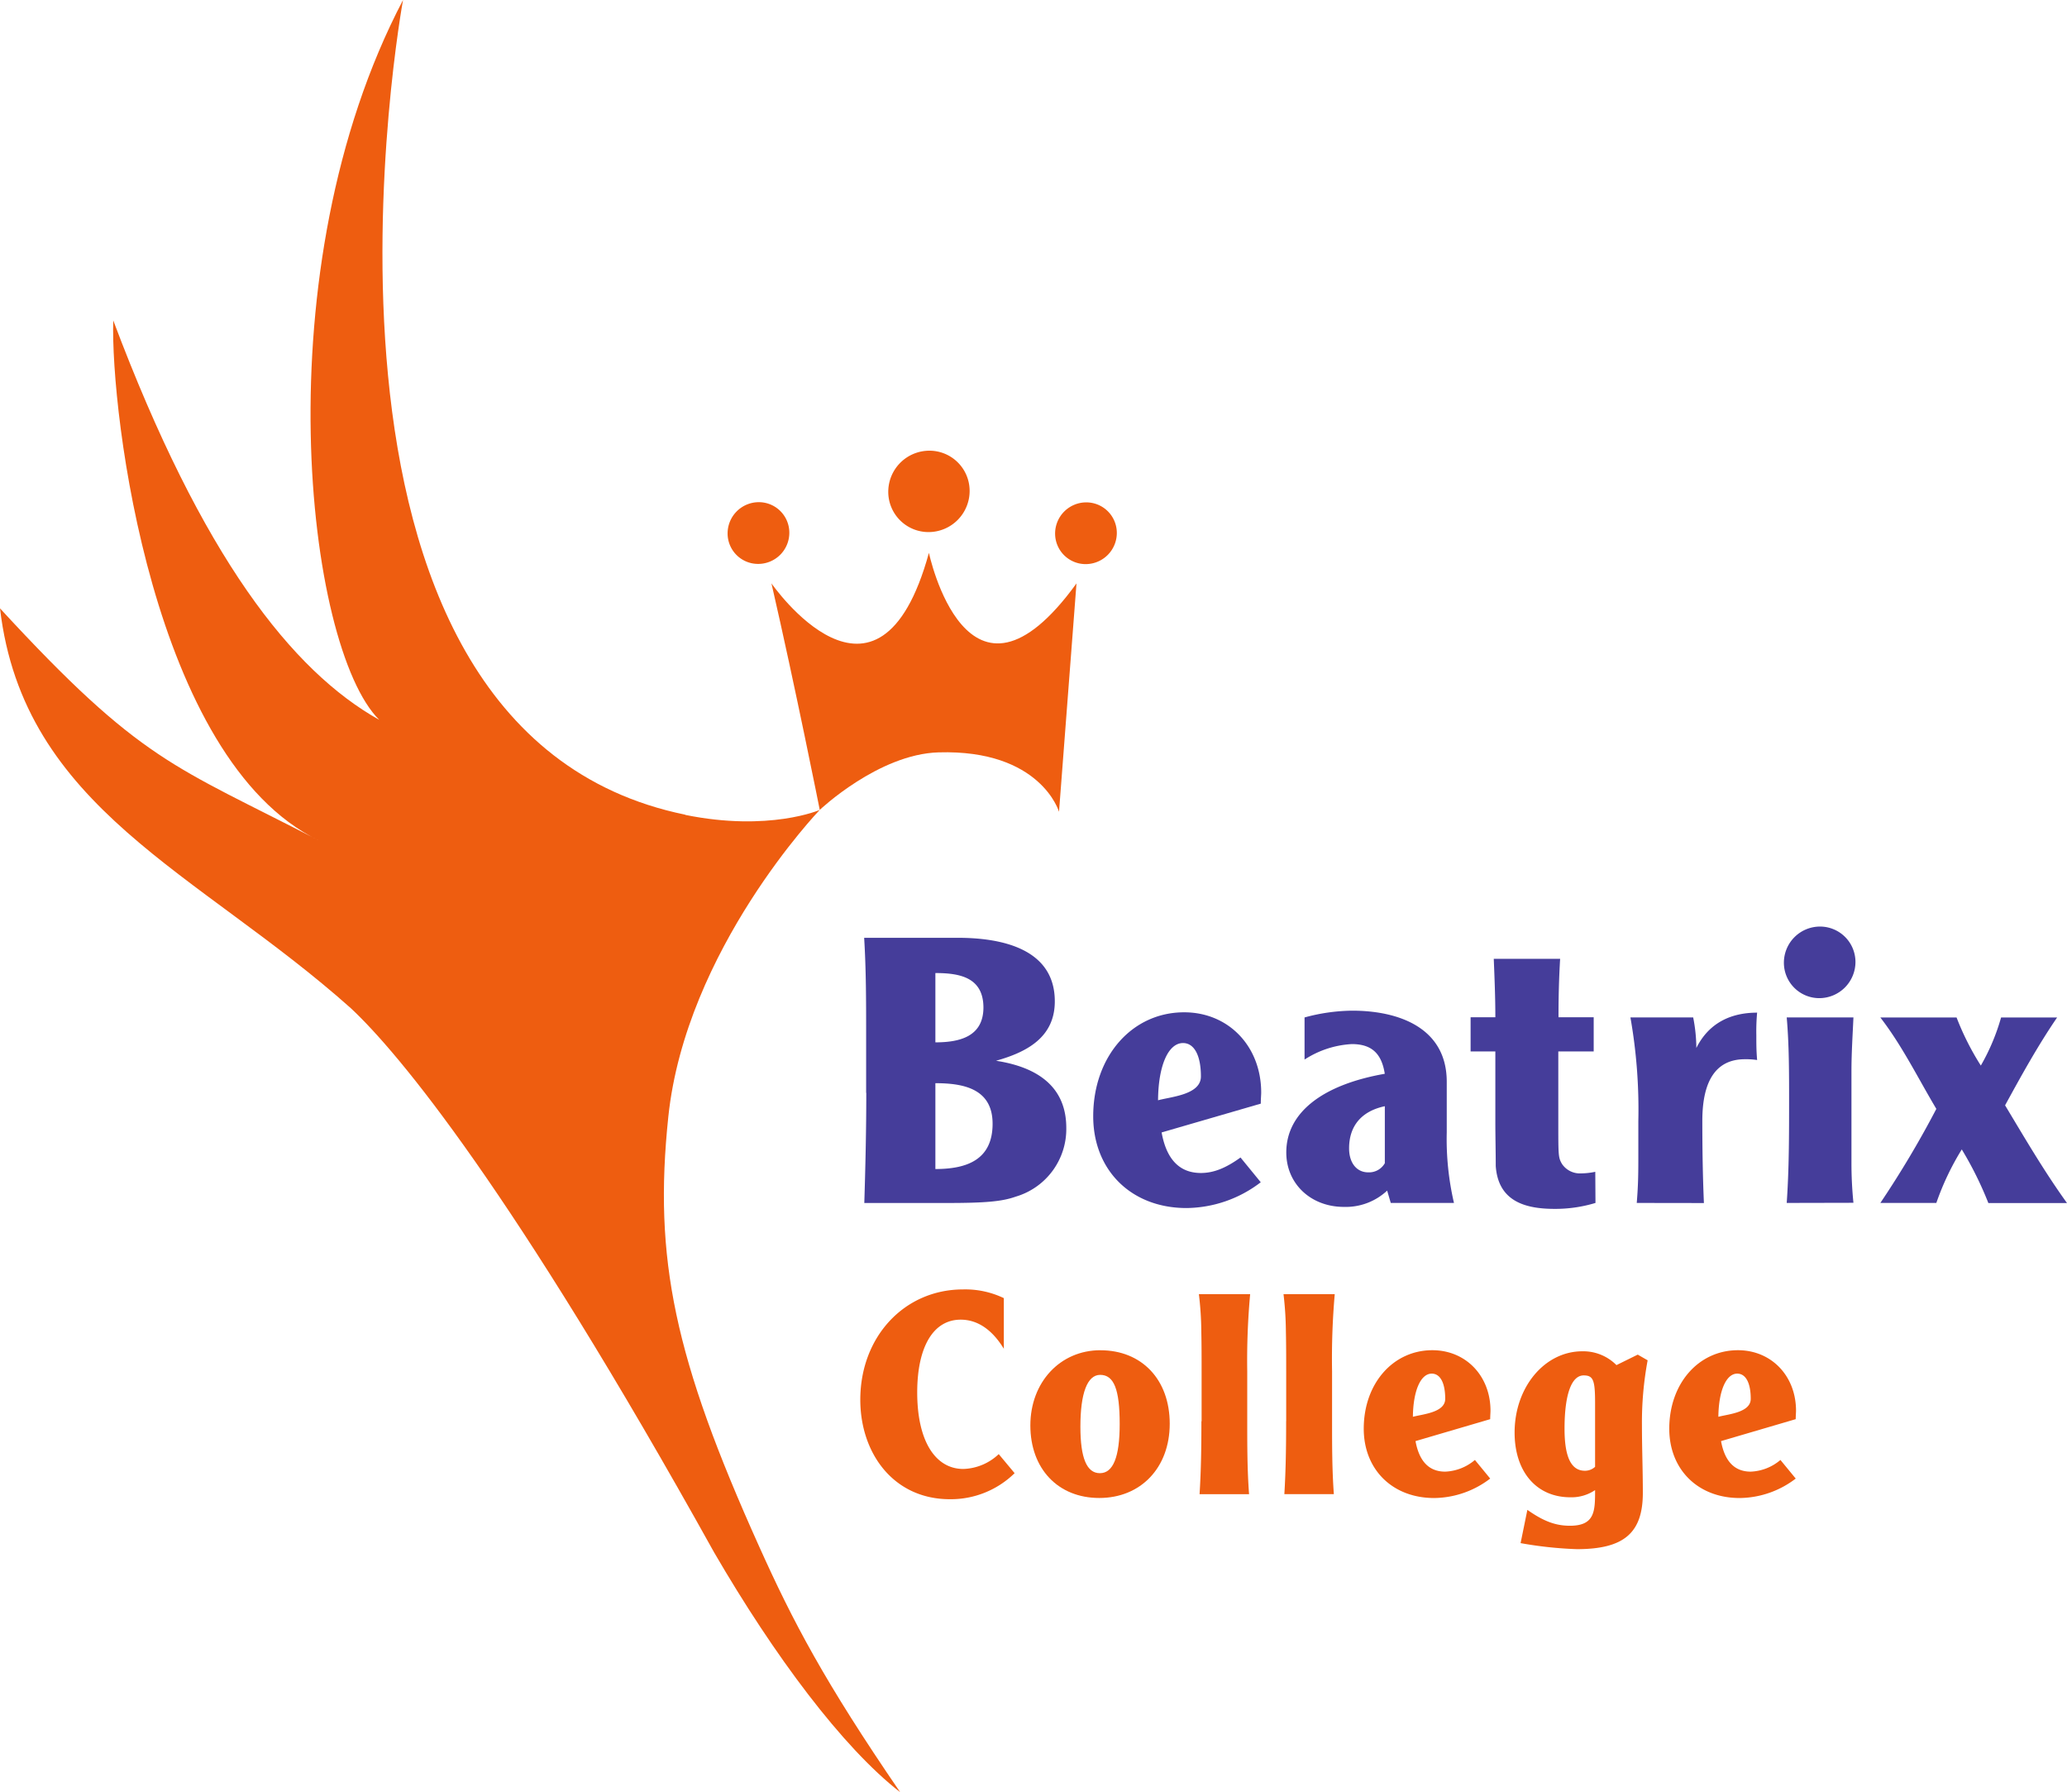 <svg xmlns="http://www.w3.org/2000/svg" width="147.33mm" height="127.73mm" viewBox="0 0 417.63 362.06"><defs><style>.cls-1{fill:#ee5d10;}.cls-2{fill:#453d9a;}</style></defs><g id="Layer_2" data-name="Layer 2"><g id="Laag_1" data-name="Laag 1"><path class="cls-1" d="M205,297.59a18.42,18.42,0,0,1-13.08,5.26c-11.38,0-18.1-9.26-18.1-20.1,0-12.72,8.9-22.28,20.76-22.28a18,18,0,0,1,8.24,1.76v10.23c-2.36-3.88-5.33-5.88-8.72-5.88-5.51,0-8.78,5.45-8.78,14.72,0,9.56,3.52,15.44,9.33,15.44a10.87,10.87,0,0,0,7.14-3Z"/><path class="cls-1" d="M222.23,297.59c2.66,0,4-3.21,4-9.93,0-7-1.16-9.93-3.94-9.93-2.6,0-4,3.69-4,10.47,0,6.3,1.27,9.39,3.93,9.39m.12-24.83c8.36,0,14,5.93,14,14.84s-5.87,15-14.23,15-13.93-5.93-13.93-14.65,6-15.2,14.17-15.2"/><path class="cls-1" d="M242.78,287.11V277c0-2.67,0-5.33-.06-8a66.07,66.07,0,0,0-.49-7.57h10.36A146.45,146.45,0,0,0,252,277v10.11c0,4.91,0,9.81.37,14.72h-10c.31-4.91.37-9.81.37-14.72"/><path class="cls-1" d="M259.87,287.11V277c0-2.67,0-5.33-.06-8a68.61,68.61,0,0,0-.48-7.57h10.35a149.15,149.15,0,0,0-.54,15.56v10.11c0,4.91,0,9.81.36,14.72h-10c.3-4.91.36-9.81.36-14.72"/><path class="cls-1" d="M292,282.57c0-3.21-1-5.09-2.72-5.09-2.24,0-3.75,3.45-3.81,8.72,2-.54,6.53-.85,6.53-3.63m-6,8.54c.61,3.33,2.18,6.17,6,6.17a9.86,9.86,0,0,0,6-2.36l3.09,3.76a18.91,18.91,0,0,1-11.32,3.93c-8.42,0-14.23-5.75-14.23-14,0-9.14,5.93-15.86,13.86-15.86,6.79,0,11.75,5.21,11.75,12.23,0,.36-.06,1-.06,1.7Z"/><path class="cls-1" d="M322.28,289.11v-5.75c0-4.54-.36-5.52-2.3-5.52-2.48,0-3.87,3.88-3.87,10.78,0,5.7,1.33,8.48,4.11,8.48a3,3,0,0,0,2.06-.79ZM308.6,305c3.27,2.3,5.69,3.21,8.6,3.21,5.08,0,5.08-3,5.08-7.2a8.48,8.48,0,0,1-5,1.45c-6.84,0-11.26-5.15-11.26-13.08,0-9.14,6.05-16.41,13.68-16.41a9.45,9.45,0,0,1,6.9,2.79l4.3-2.12,2,1.15a68.43,68.43,0,0,0-1.15,13.2c0,4.54.18,9,.18,13.56,0,8.12-3.81,11.39-13.32,11.39a79,79,0,0,1-11.38-1.22Z"/><path class="cls-1" d="M353.73,282.57c0-3.21-1-5.09-2.73-5.09-2.23,0-3.75,3.45-3.81,8.72,2-.54,6.54-.85,6.54-3.63m-6,8.54c.61,3.33,2.18,6.17,6,6.17a9.86,9.86,0,0,0,6-2.36l3.09,3.76a18.91,18.91,0,0,1-11.32,3.93c-8.42,0-14.23-5.75-14.23-14,0-9.14,5.93-15.86,13.87-15.86,6.78,0,11.74,5.21,11.74,12.23,0,.36-.06,1-.06,1.7Z"/><path class="cls-1" d="M195.91,99.16a8.31,8.31,0,0,1-8.2,8.32,8.13,8.13,0,0,1-8.24-8.12,8.31,8.31,0,0,1,8.2-8.32,8.12,8.12,0,0,1,8.24,8.12"/><path class="cls-1" d="M225.65,107.64a6.3,6.3,0,0,1-6.21,6.31,6.17,6.17,0,0,1-6.26-6.16,6.3,6.3,0,0,1,6.22-6.31,6.17,6.17,0,0,1,6.25,6.16"/><path class="cls-1" d="M159.48,107.61a6.29,6.29,0,0,1-6.21,6.3,6.15,6.15,0,0,1-6.26-6.16,6.31,6.31,0,0,1,6.23-6.31,6.16,6.16,0,0,1,6.24,6.17"/><path class="cls-1" d="M187.69,111.66c-10.26,37.36-31.82,6.18-31.82,6.18,4.88,21.23,9.76,45.76,9.76,45.76s11.86-11.26,24-11.62c20.65-.61,24.34,12,24.34,12l3.53-46.13c-22.1,30.51-29.82-6.2-29.82-6.2"/><path class="cls-1" d="M138.45,164.57C54.34,147.35,81.43,0,81.43,0,52.89,54.38,61.84,130.74,76.62,145.41c-17.57-9.85-35.74-32.81-53.74-80.69-.57,18.62,7.94,88.7,41.42,105C35.05,154.57,28.67,154,0,122.89c4.74,40.4,40,53.24,70.86,80.75,9.67,9,32.67,36.67,73.45,110,12.07,20.76,25.9,39.34,37.57,48.4-15.33-22.39-21.66-34.45-28.5-49.65-17.12-38-21.36-58.08-18.35-86.78,3.54-33.81,30.59-62,30.59-62s-10.22,4.44-27.17,1"/><path class="cls-2" d="M200.55,227c0-7.07-5.86-8.19-11.56-8.19v17.34c6.34,0,11.56-1.85,11.56-9.15m-1.85-23.44c0-6.1-4.73-7-9.71-7v14c5,0,9.71-1.21,9.71-7.07M175,220.74v-11.8c0-6.5,0-13-.4-19.5h18.93c8.43,0,19.59,2,19.59,12.84,0,7.3-5.7,10.27-11.88,12,9.39,1.44,14.2,6,14.2,13.56a14.24,14.24,0,0,1-10.19,13.88c-2.81,1-6.18,1.29-14,1.29H174.63c.23-7.39.4-14.85.4-22.23"/><path class="cls-2" d="M242.64,217.45c0-4.26-1.36-6.75-3.61-6.75-3,0-5,4.58-5.05,11.56,2.64-.72,8.66-1.12,8.66-4.81m-7.94,11.31c.8,4.42,2.89,8.19,7.94,8.19,2.57,0,5.06-1,8-3.13l4.09,5a25,25,0,0,1-15,5.21c-11.15,0-18.85-7.62-18.85-18.54,0-12.11,7.86-21,18.37-21,9,0,15.57,6.9,15.57,16.21,0,.48-.08,1.28-.08,2.24Z"/><path class="cls-2" d="M272.58,232c0,2.89,1.52,4.82,3.85,4.82a3.67,3.67,0,0,0,3.37-1.85V223.46c-4.73,1-7.22,4-7.22,8.51M281,243l-.73-2.49a12.25,12.25,0,0,1-8.74,3.29c-6.66,0-11.64-4.65-11.64-11,0-7.95,7.14-13.65,19.9-15.89-.64-4.1-2.65-6-6.66-6a19.4,19.4,0,0,0-9.55,3.13v-8.51a37.79,37.79,0,0,1,9.63-1.37c9.39,0,19.1,3.45,19.1,14.37v10.19A57,57,0,0,0,293.77,243Z"/><path class="cls-2" d="M322.36,243a28,28,0,0,1-8.27,1.2c-6.18,0-11.39-1.68-11.88-8.66,0-3-.08-5.95-.08-8.91V212.39h-5v-6.9h5c0-3.93-.16-7.87-.32-11.8h13.41c-.24,3.93-.33,7.87-.33,11.8H322v6.9h-7.15V226.6c0,6.9,0,7.22.73,8.5a4.35,4.35,0,0,0,3.85,1.93,14.42,14.42,0,0,0,2.89-.32Z"/><path class="cls-2" d="M330.7,243c.32-3.94.32-6.1.32-10.43v-6.18a106.63,106.63,0,0,0-1.6-20.87H342.1a32.41,32.41,0,0,1,.64,6.18c2.49-5,6.9-7.14,12.28-7.14a42,42,0,0,0-.16,4.57c0,1.93,0,3,.16,5a14.74,14.74,0,0,0-2.48-.16c-5.7,0-8.59,4.17-8.59,12.44,0,5.53.08,11.07.32,16.61Z"/><path class="cls-2" d="M361,243c.48-6.9.48-13.88.48-20.79,0-5.54,0-11.15-.48-16.69h13.48c-.16,3.61-.4,7.22-.4,10.83v18.62a80.37,80.37,0,0,0,.4,8Z"/><path class="cls-2" d="M379.92,243a198.41,198.41,0,0,0,11.31-19c-3.69-6.18-6.9-12.76-11.31-18.46h15.4a54.78,54.78,0,0,0,4.9,9.71,42.66,42.66,0,0,0,4.09-9.71h11.32c-3.85,5.62-7.22,11.72-10.51,17.74,4,6.66,7.94,13.4,12.51,19.74H401.74a71.29,71.29,0,0,0-5.37-10.83A54.41,54.41,0,0,0,391.23,243Z"/><path class="cls-2" d="M374.89,194.31a7.32,7.32,0,0,1-7.21,7.32,7.15,7.15,0,0,1-7.25-7.15,7.3,7.3,0,0,1,7.21-7.31,7.16,7.16,0,0,1,7.25,7.14"/></g></g></svg>
